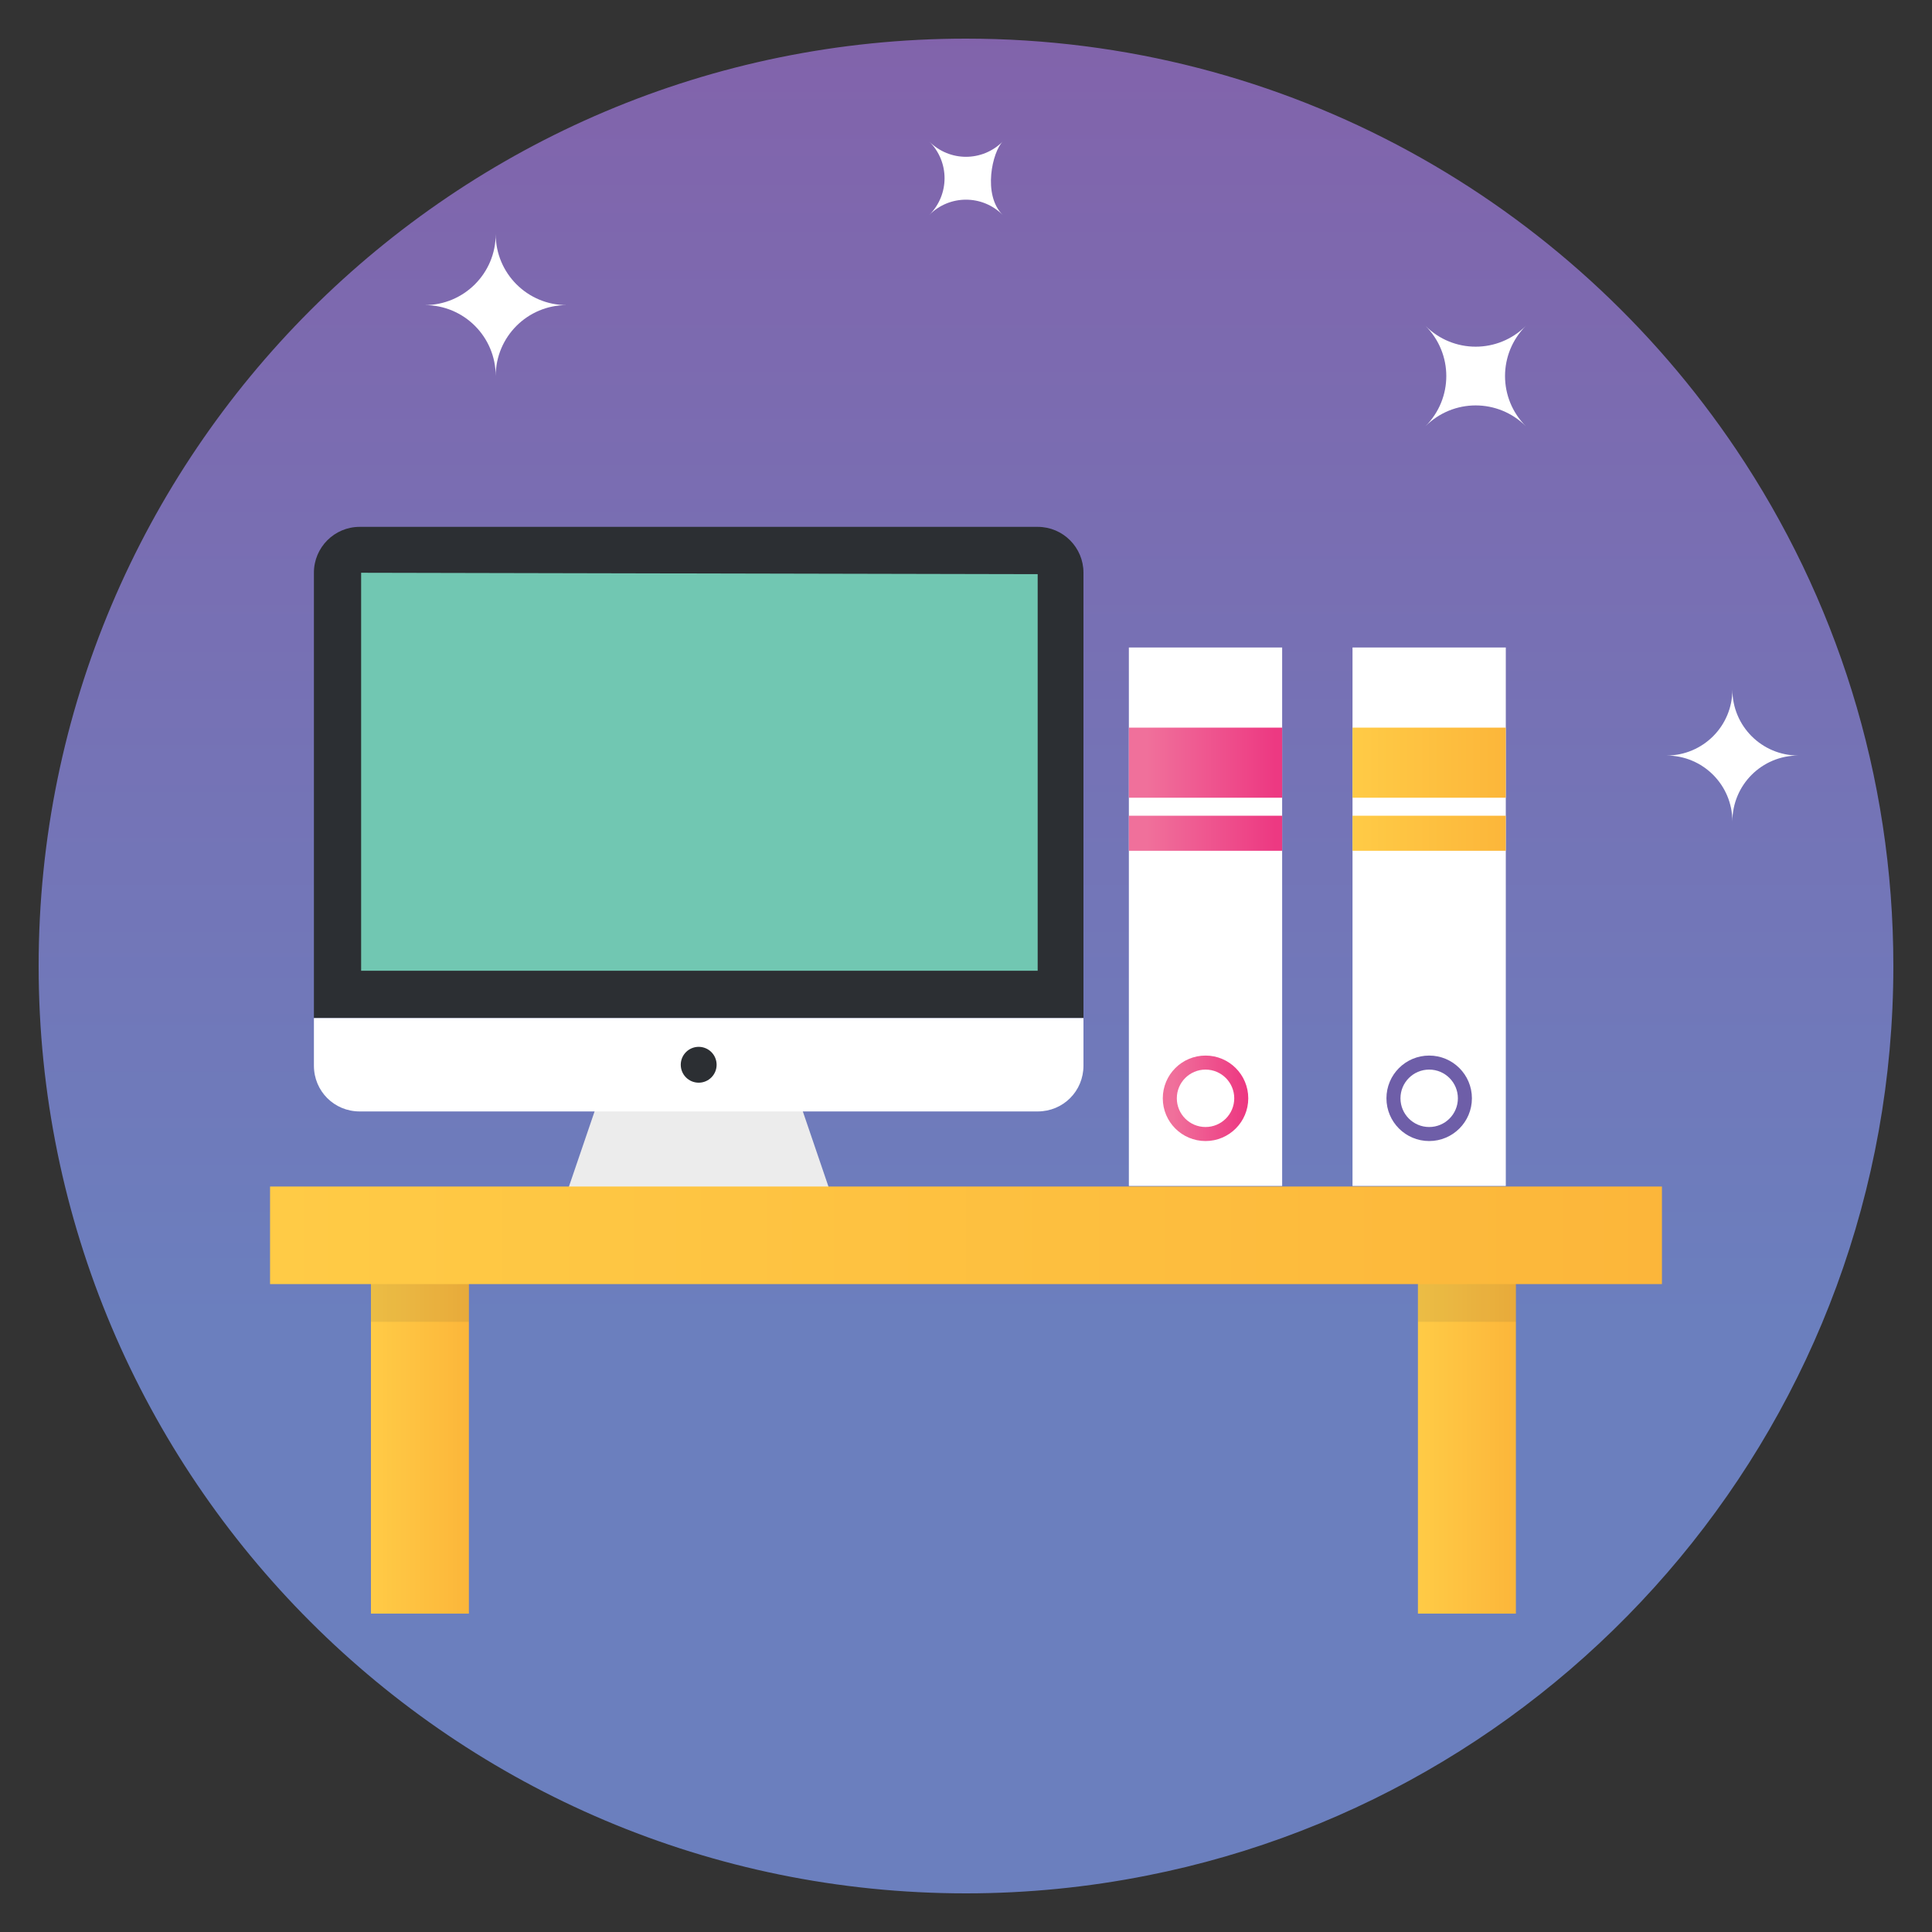 <svg id="Layer_1" enable-background="new 0 0 50 50" height="512" viewBox="0 0 50 50" width="512" xmlns="http://www.w3.org/2000/svg" xmlns:xlink="http://www.w3.org/1999/xlink"><rect x="0" y="0" width="50" height="50" fill="#333333" stroke="none"/><linearGradient id="SVGID_1_" gradientUnits="userSpaceOnUse" x1="25" x2="25" y1="-11.503" y2="75.549"><stop offset="0" stop-color="#8a59a4"/><stop offset=".527" stop-color="#6b7fbe"/><stop offset=".957" stop-color="#6b7fbe"/></linearGradient><linearGradient id="lg1"><stop offset=".118" stop-color="#f0709b"/><stop offset=".957" stop-color="#ed3982"/></linearGradient><linearGradient id="SVGID_2_" gradientUnits="userSpaceOnUse" x1="29.215" x2="33.182" xlink:href="#lg1" y1="19.738" y2="19.738"/><linearGradient id="SVGID_3_" gradientUnits="userSpaceOnUse" x1="29.215" x2="33.182" xlink:href="#lg1" y1="21.565" y2="21.565"/><linearGradient id="SVGID_4_" gradientUnits="userSpaceOnUse" x1="30.093" x2="32.305" xlink:href="#lg1" y1="28.424" y2="28.424"/><linearGradient id="lg2"><stop offset="0" stop-color="#ffcb46"/><stop offset="1" stop-color="#fcb63a"/></linearGradient><linearGradient id="SVGID_5_" gradientUnits="userSpaceOnUse" x1="35.003" x2="38.97" xlink:href="#lg2" y1="19.738" y2="19.738"/><linearGradient id="SVGID_6_" gradientUnits="userSpaceOnUse" x1="35.003" x2="38.97" xlink:href="#lg2" y1="21.565" y2="21.565"/><linearGradient id="SVGID_7_" gradientUnits="userSpaceOnUse" x1="9.6" x2="12.135" xlink:href="#lg2" y1="36.639" y2="36.639"/><linearGradient id="SVGID_8_" gradientUnits="userSpaceOnUse" x1="36.696" x2="39.231" xlink:href="#lg2" y1="36.639" y2="36.639"/><linearGradient id="SVGID_9_" gradientUnits="userSpaceOnUse" x1="6.989" x2="43.011" xlink:href="#lg2" y1="31.969" y2="31.969"/><g><path d="m44.93 11.63c-4.31-6.41-11.63-10.63-19.93-10.63-13.25 0-24 10.75-24 24s10.75 24 24 24c1.6 0 3.17-.16 4.68-.46 11.01-2.17 19.32-11.89 19.32-23.54 0-4.95-1.5-9.55-4.07-13.37z" fill="url(#SVGID_1_)"/><g><g><path d="m21.702 31.476h-7.24l1.205-3.531h4.831z" fill="#ececec"/><path d="m28.04 26.348v-11.528c0-.648-.525-1.185-1.185-1.185h-17.546c-.66 0-1.185.537-1.185 1.185v11.528z" fill="#2c2f33"/><path d="m26.855 14.86v10.263h-17.509v-10.3z" fill="#71c7b2"/><path d="m8.124 26.348v1.231c0 .66.525 1.185 1.185 1.185h17.546c.66 0 1.185-.525 1.185-1.185v-1.231z" fill="#fff"/><circle cx="18.082" cy="27.556" fill="#2c2f33" r=".464"/></g><g><g><path d="m29.215 16.757h3.967v13.935h-3.967z" fill="#fff"/><path d="m29.215 18.831h3.967v1.814h-3.967z" fill="url(#SVGID_2_)"/><path d="m29.215 21.111h3.967v.907h-3.967z" fill="url(#SVGID_3_)"/><circle cx="31.199" cy="28.424" fill="url(#SVGID_4_)" r="1.106"/><circle cx="31.199" cy="28.424" fill="#fff" r=".743"/></g><g><path d="m35.003 16.757h3.967v13.935h-3.967z" fill="#fff"/><path d="m35.003 18.831h3.967v1.814h-3.967z" fill="url(#SVGID_5_)"/><path d="m35.003 21.111h3.967v.907h-3.967z" fill="url(#SVGID_6_)"/><circle cx="36.987" cy="28.424" fill="#6e5ea8" r="1.106"/><circle cx="36.987" cy="28.424" fill="#fff" r=".743"/></g></g><g><path d="m9.6 31.517h2.535v10.243h-2.535z" fill="url(#SVGID_7_)"/></g><path d="m9.6 31.517h2.535v2.692h-2.535z" fill="#3b3e42" opacity=".1"/><path d="m36.696 31.517h2.535v10.243h-2.535z" fill="url(#SVGID_8_)"/><path d="m36.696 31.517h2.535v2.692h-2.535z" fill="#3b3e42" opacity=".1"/><path d="m6.989 30.707h36.022v2.525h-36.022z" fill="url(#SVGID_9_)"/></g><g fill="#fff"><path d="m10.993 7.896c1.017 0 1.836.823 1.836 1.836 0-1.015.821-1.836 1.835-1.836-1.01 0-1.835-.818-1.835-1.836 0 1.014-.824 1.836-1.836 1.836z"/><path d="m39.49 11.032c-.72-.72-1.88-.72-2.6 0 .72-.72.72-1.88 0-2.6.721.72 1.88.72 2.6 0-.72.72-.72 1.88 0 2.6z"/><path d="m46.541 19.553c-.946 0-1.707.762-1.707 1.707 0-.945-.762-1.707-1.707-1.707.946-0 1.707-.762 1.707-1.707-0.0.945.762 1.707 1.707 1.707z"/><path d="m25.949 5.562c-.526-.526-1.373-.526-1.898 0 .525-.525.526-1.373 0-1.898.526.526 1.372.525 1.898 0-.263.263-.526 1.373 0 1.898z"/></g></g></svg>